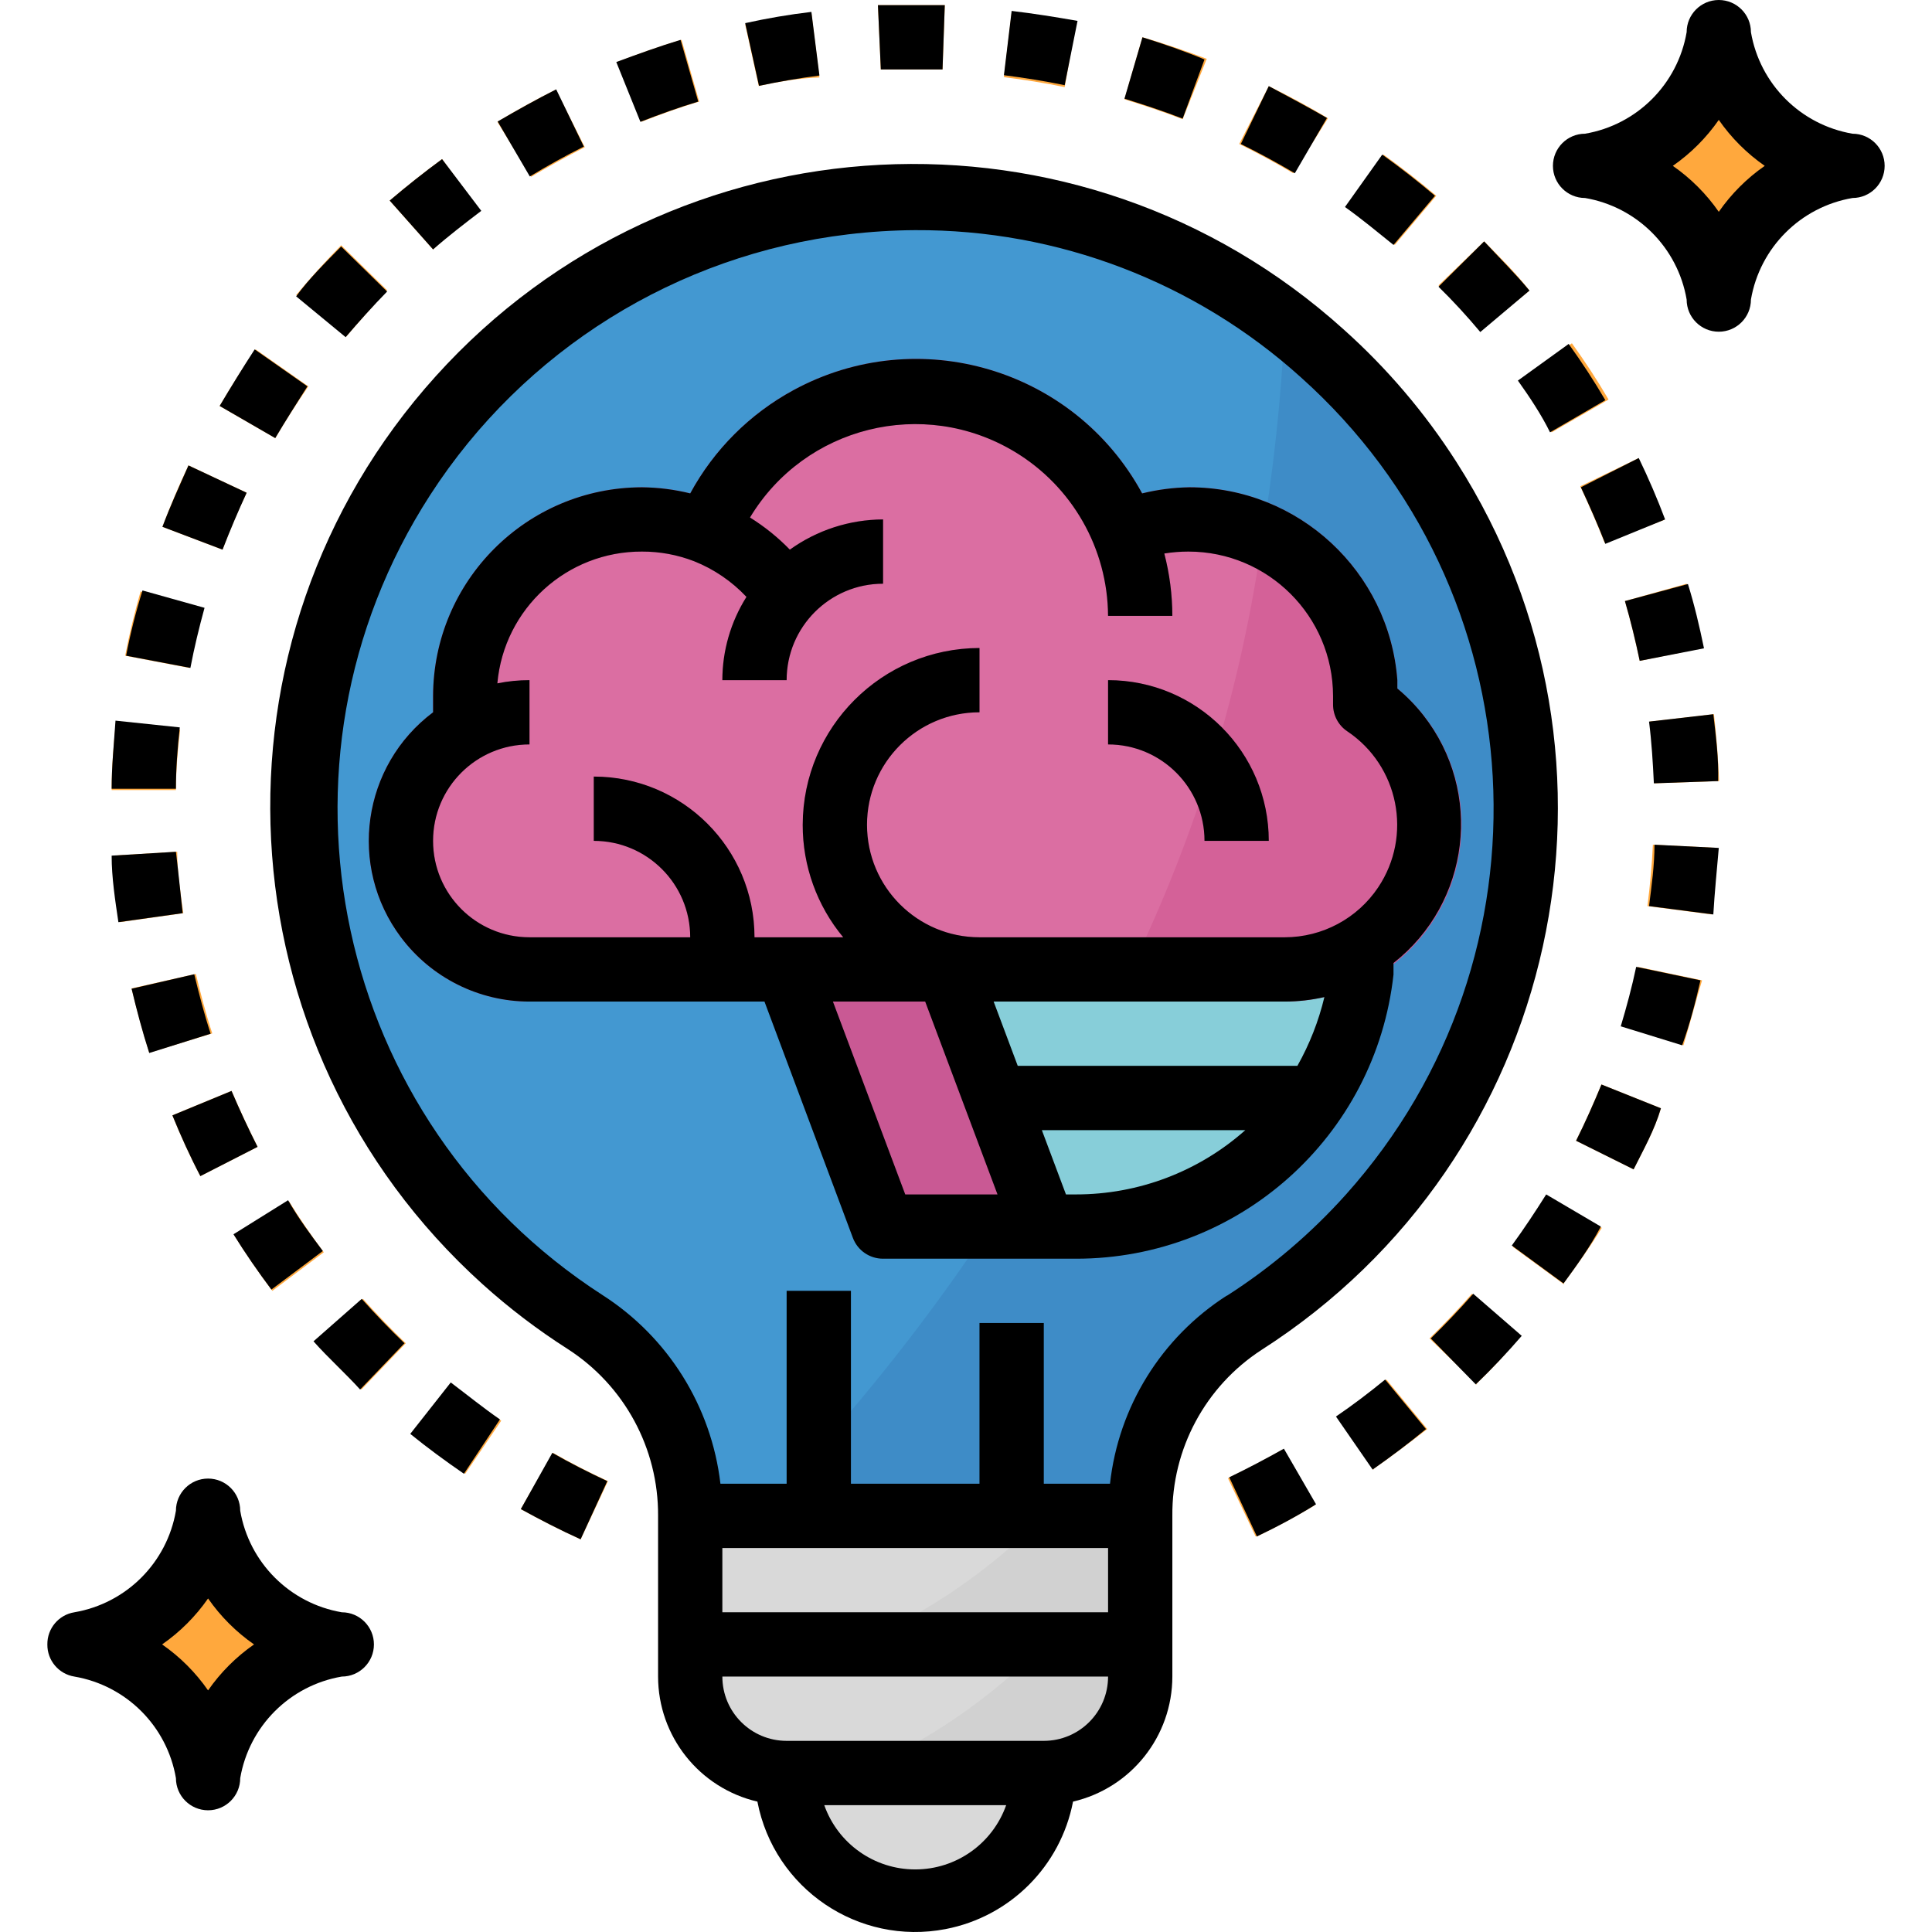 <svg enable-background="new 0 0 511.998 511.998" viewBox="0 0 511.998 511.998" xmlns="http://www.w3.org/2000/svg"><path d="m404.385 214.316c-.068-89.38-72.583-161.785-161.964-161.716-89.389.068-161.794 72.583-161.725 161.972.043 55.044 28.059 106.289 74.363 136.035 17.326 11.235 27.803 30.461 27.854 51.109v42.591c0 14.115 11.44 25.554 25.554 25.554h68.145c14.115 0 25.554-11.44 25.554-25.554v-42.591c-.153-20.614 10.222-39.882 27.514-51.109 46.519-29.72 74.68-81.093 74.705-136.291z" fill="#4398d1"/><path d="m340.499 85.522c-7.496 161.163-91.059 270.707-157.586 333.23v25.554c0 14.115 11.44 25.554 25.554 25.554h68.145c14.115 0 25.554-11.44 25.554-25.554v-42.591c-.153-20.614 10.222-39.882 27.514-51.109 75.292-48.179 97.269-148.267 49.09-223.559-10.221-15.979-23.177-30.034-38.271-41.525z" fill="#3e8cc7"/><path d="m251.059 256.907 25.554 68.145h-42.591l-25.554-68.145z" fill="#c95994"/><g fill="#ffa83d"><path d="m455.494 78.026c-2.896-17.479-16.593-31.176-34.073-34.073 17.479-2.896 31.176-16.593 34.073-34.073 2.896 17.479 16.593 31.176 34.073 34.073-17.479 2.897-31.177 16.594-34.073 34.073z"/><path d="m55.141 469.861c-2.896-17.479-16.593-31.176-34.073-34.073 17.479-2.896 31.176-16.593 34.073-34.073 2.896 17.479 16.593 31.176 34.073 34.073-17.479 2.896-31.176 16.594-34.073 34.073z"/><path d="m153.867 407.934c-5.452-2.47-10.733-5.196-15.844-8.007l8.518-14.907c4.77 2.726 9.625 5.196 14.566 7.496zm178.881-.767-7.326-15.418c4.941-2.385 9.796-4.941 14.481-7.581l8.518 14.736c-4.685 2.811-9.966 5.707-15.333 8.263zm-209.461-16.61c-4.855-3.322-9.711-6.9-14.225-10.563l10.733-13.288c4.174 3.407 8.518 6.729 13.033 9.796zm240.808-1.108-9.711-14.055c4.515-3.067 8.518-6.389 13.033-9.796l10.818 13.118c-4.855 3.748-9.626 7.326-14.481 10.733zm-268.322-21.21c-4.259-4.089-8.518-8.518-12.351-12.777l12.777-11.244c3.578 4.004 7.411 8.007 11.329 11.755zm295.665-1.363-12.607-12.181c3.918-3.833 7.752-7.837 11.244-11.84l12.862 11.159c-3.492 4.429-7.581 8.774-11.84 12.862zm-319.26-24.787c-3.578-4.77-6.985-9.711-10.051-14.651l14.481-9.029c2.811 4.6 5.963 9.114 9.2 13.459zm342.429-1.619-13.714-10.051c3.237-4.429 6.218-8.944 9.114-13.544l14.481 8.518c-3.067 5.026-6.644 9.966-10.137 14.736zm-361.51-28.791c-2.726-5.196-5.196-10.648-7.411-16.099l15.673-6.474c2.155 5 4.455 9.941 6.9 14.822zm379.824-1.789-15.247-7.581c2.47-4.941 4.685-9.966 6.729-14.907l15.759 6.303c-1.704 5.793-4.6 10.904-7.241 16.185zm-393.368-30.921c-1.789-5.622-3.322-11.414-4.685-17.036l17.036-3.833c1.278 5.281 2.641 10.562 4.344 15.759zm406.571-1.959-16.184-5.026c1.533-5.111 2.981-10.477 4.089-15.759l17.036 3.578c-1.704 5.622-3.237 11.585-4.941 17.207zm-414.407-32.624c-.852-5.792-1.448-11.755-1.789-17.633l17.036-1.022c0 5.452.852 10.903 1.618 16.27zm421.903-2.045-17.036-2.215c.681-5.366 1.193-10.818 1.448-16.27l17.036.852c-.085 5.878-.681 11.841-1.448 17.633zm-406.997-32.965h-17.036c0-5.963.511-11.925 1.107-17.718l17.036 1.789c-.596 5.026-1.107 10.563-1.107 15.929zm391.835-1.789c0-5.452-.596-10.988-1.278-16.355l17.036-1.959c.681 5.878 1.107 11.755 1.363 17.718zm-388.257-30.58-17.036-3.237c1.107-5.792 2.555-11.585 4.089-17.036l16.44 4.6c-1.193 5.025-2.471 10.392-3.493 15.673zm384.339-1.874c-1.107-5.281-2.385-10.563-3.918-15.844l16.355-4.6c1.704 5.707 3.067 11.499 4.259 17.036zm-375.565-29.473-15.929-6.048c2.044-5.452 4.344-10.903 6.9-16.27l15.418 7.24c-2.267 4.712-4.396 9.737-6.389 15.078zm366.28-1.789c-1.959-5.026-4.174-10.051-6.474-14.992l15.333-7.411c2.555 5.281 4.941 10.818 6.985 16.27zm-352.311-27.769-14.736-8.518c2.981-5.026 6.133-10.137 9.54-14.992l13.97 9.796c-3.066 4.43-6.048 9.114-8.774 13.714zm338.256-1.533c-2.726-4.685-5.792-9.285-8.518-13.714l13.885-9.881c3.492 4.855 6.729 9.796 9.711 14.907zm-319.601-25.554-13.118-10.818c3.748-4.515 7.752-8.944 11.925-13.203l12.181 11.925c-3.833 4.259-7.496 8.348-10.988 12.436zm300.691-1.363c-3.492-4.174-7.155-8.518-11.074-12.011l12.096-11.67c4.174 4.174 8.518 8.518 12.011 13.033zm-277.522-21.551-11.499-12.948c4.515-3.833 9.114-7.496 13.885-10.988l10.051 13.714c-3.918 3.237-8.689 6.644-12.437 10.222zm254.863-1.193c-4.174-3.492-8.518-6.9-12.862-10.051l9.881-13.885c4.855 3.492 9.54 7.155 13.97 10.903zm-228.882-18.058-8.944-14.566c5.111-3.067 10.307-5.963 15.503-8.518l7.666 15.247c-4.77 2.445-9.506 5.051-14.225 7.837zm201.965-.937c-4.6-2.726-9.455-5.366-14.31-7.752l7.837-15.333c5.366 2.641 10.648 5.452 15.673 8.518zm-172.748-13.629-6.389-15.844c5.537-2.13 11.159-4.174 17.036-5.878l4.685 16.355c-5.11 1.534-10.306 3.408-15.332 5.367zm143.446-.682c-5.026-1.959-10.222-3.663-15.418-5.281l4.77-16.44c5.707 1.618 11.329 3.578 17.036 5.707zm-112.27-8.518-3.663-16.61c5.792-1.286 11.653-2.283 17.547-2.981l2.13 17.036c-5.366.17-10.733 1.107-16.014 2.215zm81.008 0c-5.366-1.107-10.733-1.959-16.099-2.641l2.044-17.036c5.792.681 11.67 1.618 17.036 2.811zm-48.724-4.685-.766-17.036h17.718l-.596 17.036c-5.453 0-10.904 0-16.356 0z"/></g><path d="m208.468 469.861h68.145c0 18.817-15.256 34.073-34.073 34.073-18.816-.001-34.072-15.257-34.072-34.073z" fill="#d9d9d9"/><path d="m208.468 342.089h17.036v59.627h-17.036z" fill="#3582bd"/><path d="m259.577 350.607h17.036v51.109h-17.036z" fill="#3582bd"/><path d="m182.914 444.306c0 14.115 11.44 25.554 25.554 25.554h68.145c14.115 0 25.554-11.44 25.554-25.554v-8.518h-119.253z" fill="#d9d9d9"/><path d="m182.914 401.716h119.254v34.073h-119.254z" fill="#d9d9d9"/><path d="m302.168 401.716h-25.554c-14.268 14.489-31.219 26.066-49.916 34.073h75.471v-34.073z" fill="#d1d1d1"/><path d="m276.613 435.788c-14.268 14.489-31.219 26.066-49.916 34.073h49.916c14.115 0 25.554-11.44 25.554-25.554v-8.518h-25.554z" fill="#d1d1d1"/><path d="m251.059 256.907 25.554 68.145h8.518c38.936-.009 71.586-29.422 75.641-68.145z" fill="#87ced9"/><path d="m260.599 282.462 6.474 17.036h74.874c4.515-5.153 8.322-10.886 11.329-17.036z" fill="#6cbbc7"/><path d="m361.795 180.244v4.174.085z" fill="#db6ea2"/><path d="m361.795 186.718v-2.3c-.094-25.818-21.031-46.722-46.85-46.765-3.535.026-7.053.477-10.477 1.363h-.681c-1.499.281-2.973.647-4.429 1.107-.528.221-1.039.477-1.533.767-12.224-30.58-46.918-45.461-77.498-33.238-15.162 6.056-27.173 18.076-33.238 33.238-23.919-9.498-51.007 2.189-60.504 26.108-3.279 8.263-4.131 17.292-2.445 26.023-16.466 9.106-22.428 29.839-13.322 46.305 5.946 10.75 17.224 17.471 29.507 17.581h200.176c21.168-.009 38.323-17.181 38.315-38.349-.011-12.785-6.391-24.728-17.021-31.84z" fill="#db6ea2"/><path d="m361.795 186.718v-2.3c.094-18.305-10.537-34.958-27.173-42.591-5.528 39.959-17.309 78.793-34.924 115.08h40.802c21.168-.009 38.323-17.181 38.315-38.349-.01-12.785-6.39-24.728-17.02-31.84z" fill="#d46198"/><path d="m370.313 182.459v-2.215c-2.181-28.825-26.202-51.1-55.112-51.109-4.225.068-8.424.613-12.522 1.618-17.965-33.076-59.337-45.325-92.405-27.36-11.568 6.286-21.074 15.784-27.36 27.36-4.182-1.031-8.467-1.576-12.777-1.618-30.563.051-55.317 24.805-55.368 55.368v4.259c-18.817 14.115-22.633 40.81-8.518 59.627 8.041 10.724 20.665 17.036 34.073 17.036h200.176c25.878-.017 46.841-21.006 46.824-46.875-.009-13.961-6.244-27.198-17.011-36.091zm-29.814 65.93h-80.922c-16.466 0-29.813-13.348-29.813-29.813s13.348-29.814 29.813-29.814v-17.036c-25.853.051-46.799 20.997-46.85 46.85-.026 10.886 3.774 21.44 10.733 29.813h-23.51c0-23.519-19.072-42.591-42.591-42.591v17.036c14.115 0 25.554 11.44 25.554 25.554h-42.591c-14.115 0-25.554-11.44-25.554-25.554 0-14.115 11.44-25.554 25.554-25.554v-17.036c-2.862 0-5.716.281-8.518.852 1.772-19.83 18.425-35.001 38.332-34.924 4.719-.017 9.396.852 13.799 2.555 5.264 2.095 10 5.324 13.885 9.455-4.165 6.61-6.38 14.251-6.389 22.062h17.036c0-14.115 11.44-25.554 25.554-25.554v-17.036c-8.867.034-17.505 2.828-24.703 8.007-3.16-3.262-6.712-6.116-10.563-8.518 14.558-24.183 45.964-31.977 70.147-17.42 15.264 9.191 24.643 25.665 24.745 43.485h17.036c-.009-5.579-.724-11.125-2.13-16.525 2.112-.341 4.251-.511 6.389-.511 21.134 0 38.281 17.113 38.332 38.246v2.3c0 2.837 1.397 5.486 3.748 7.07 13.689 9.148 17.368 27.667 8.22 41.356-5.517 8.262-14.802 13.228-24.743 13.245z" fill="#c95994"/><path d="m293.649 180.244v17.036c14.115 0 25.554 11.44 25.554 25.554h17.036c.001-23.518-19.062-42.59-42.59-42.59z" fill="#c95994"/><path d="m182.914 427.27h119.254v8.518h-119.254z" fill="#d1d1d1"/><path d="m275.421 478.379c.75-2.777 1.15-5.639 1.193-8.518h-68.145c.043 2.879.443 5.741 1.193 8.518z" fill="#d1d1d1"/><path d="m370.313 182.459v-2.215c-2.181-28.825-26.202-51.1-55.112-51.109-4.225.068-8.424.613-12.522 1.618-17.965-33.076-59.337-45.325-92.405-27.36-11.568 6.286-21.074 15.784-27.36 27.36-4.182-1.031-8.467-1.576-12.777-1.618-30.563.051-55.317 24.805-55.368 55.368v4.259c-18.817 14.115-22.633 40.81-8.518 59.627 8.041 10.724 20.665 17.036 34.073 17.036h62.268l23.425 62.608c1.244 3.339 4.446 5.545 8.007 5.537h51.109c43.153.043 79.423-32.403 84.159-75.3v-3.067c20.316-15.946 23.859-45.342 7.913-65.658-2.037-2.597-4.354-4.974-6.892-7.086zm-130.413 134.075-19.166-51.109h24.447l19.166 51.109zm45.231 0h-2.641l-6.389-17.036h53.92c-12.367 10.988-28.339 17.053-44.89 17.036zm58.69-34.072h-74.108l-6.389-17.036h77.174c3.527-.009 7.036-.409 10.477-1.193-1.523 6.38-3.934 12.513-7.154 18.229zm-3.322-34.073h-80.922c-16.466 0-29.813-13.348-29.813-29.813s13.348-29.814 29.813-29.814v-17.036c-25.853.051-46.799 20.997-46.85 46.85-.026 10.886 3.774 21.44 10.733 29.813h-23.51c0-23.519-19.072-42.591-42.591-42.591v17.036c14.115 0 25.554 11.44 25.554 25.554h-42.591c-14.115 0-25.554-11.44-25.554-25.554 0-14.115 11.44-25.554 25.554-25.554v-17.036c-2.862 0-5.716.281-8.518.852 1.772-19.83 18.425-35.001 38.332-34.924 4.719-.017 9.396.852 13.799 2.555 5.264 2.095 10 5.324 13.885 9.455-4.165 6.61-6.38 14.251-6.389 22.062h17.036c0-14.115 11.44-25.554 25.554-25.554v-17.036c-8.867.034-17.505 2.828-24.703 8.007-3.16-3.262-6.712-6.116-10.563-8.518 14.558-24.183 45.964-31.977 70.147-17.42 15.264 9.191 24.643 25.665 24.745 43.485h17.036c-.009-5.579-.724-11.125-2.13-16.525 2.112-.341 4.251-.511 6.389-.511 21.134 0 38.281 17.113 38.332 38.246v2.3c0 2.837 1.397 5.486 3.748 7.07 13.689 9.148 17.368 27.667 8.22 41.356-5.517 8.262-14.802 13.228-24.743 13.245z"/><path d="m293.649 180.244v17.036c14.115 0 25.554 11.44 25.554 25.554h17.036c.001-23.518-19.062-42.59-42.59-42.59z"/><path d="m490.93 35.435c-13.774-2.36-24.558-13.143-26.917-26.917 0-4.702-3.816-8.518-8.518-8.518s-8.518 3.816-8.518 8.518c-2.36 13.774-13.143 24.558-26.917 26.917-4.702 0-8.518 3.816-8.518 8.518s3.816 8.518 8.518 8.518c13.774 2.36 24.558 13.143 26.917 26.917 0 4.702 3.816 8.518 8.518 8.518s8.518-3.816 8.518-8.518c2.36-13.774 13.143-24.558 26.917-26.917 4.702 0 8.518-3.816 8.518-8.518s-3.808-8.518-8.518-8.518zm-35.436 20.7c-3.305-4.753-7.428-8.876-12.181-12.181 4.753-3.305 8.876-7.428 12.181-12.181 3.305 4.753 7.428 8.876 12.181 12.181-4.753 3.305-8.876 7.427-12.181 12.181z"/><path d="m12.551 435.788c-.051 4.216 2.99 7.845 7.155 8.518 13.774 2.36 24.558 13.143 26.917 26.917 0 4.702 3.816 8.518 8.518 8.518s8.518-3.816 8.518-8.518c2.36-13.774 13.143-24.558 26.917-26.917 4.702 0 8.518-3.816 8.518-8.518s-3.816-8.518-8.518-8.518c-13.774-2.36-24.558-13.143-26.917-26.917 0-4.702-3.816-8.518-8.518-8.518s-8.518 3.816-8.518 8.518c-2.36 13.774-13.143 24.558-26.917 26.917-4.165.673-7.206 4.302-7.155 8.518zm42.59-12.181c3.305 4.753 7.428 8.876 12.181 12.181-4.753 3.305-8.876 7.428-12.181 12.181-3.305-4.753-7.428-8.876-12.181-12.181 4.754-3.305 8.876-7.428 12.181-12.181z"/><path d="m403.278 354.014-12.862-11.159c-3.492 4.004-7.326 8.007-11.244 11.84l11.925 12.181c4.259-4.088 8.348-8.433 12.181-12.862z"/><path d="m430.621 159.289c1.533 5.281 2.811 10.563 3.918 15.844l17.036-3.322c-1.193-5.792-2.555-11.585-4.259-17.036z"/><path d="m440.162 293.706-15.759-6.303c-2.044 4.941-4.259 9.966-6.729 14.907l15.247 7.581c2.641-5.282 5.537-10.393 7.241-16.185z"/><path d="m380.279 51.875c-4.429-3.748-9.114-7.411-13.97-10.903l-9.881 13.885c4.429 3.152 8.518 6.559 12.862 10.051z"/><path d="m336.24 22.829-7.411 15.333c4.855 2.385 9.711 5.026 14.31 7.752l8.518-14.651c-5.195-2.983-10.476-5.794-15.417-8.434z"/><path d="m424.233 325.052-14.481-8.518c-2.896 4.6-5.878 9.114-9.114 13.544l13.714 10.051c3.492-4.77 7.07-9.71 9.881-15.077z"/><path d="m402.256 100.855c3.152 4.429 6.218 9.029 8.518 13.714l14.651-8.518c-2.981-5.111-6.218-10.051-9.711-14.907z"/><path d="m450.639 259.803-17.036-3.578c-1.107 5.281-2.555 10.648-4.089 15.759l16.27 5.026c2.044-5.622 3.577-11.585 4.855-17.207z"/><path d="m454.046 189.273-17.036 1.959c.681 5.366 1.022 10.903 1.278 16.355l17.036-.596c.17-5.963-.596-11.84-1.278-17.718z"/><path d="m418.951 129.135c2.3 4.941 4.515 9.966 6.474 14.992l15.844-6.474c-2.044-5.452-4.429-10.988-6.985-16.27z"/><path d="m455.494 224.709-17.036-.852c0 5.452-.767 10.903-1.448 16.27l17.036 2.215c.341-5.793.937-11.756 1.448-17.633z"/><path d="m302.764 9.881-4.77 16.27c5.196 1.618 10.392 3.322 15.418 5.281l5.792-15.673c-5.111-2.13-10.733-4.089-16.44-5.878z"/><path d="m381.216 75.982c3.918 3.833 7.581 7.837 11.074 12.011l13.033-10.988c-3.748-4.515-7.837-8.518-12.011-13.033z"/><path d="m215.027 3.152c-5.895.698-11.755 1.695-17.547 2.981l3.663 16.61c5.281-1.107 10.648-2.044 16.014-2.726z"/><path d="m58.208 107.584 14.736 8.518c2.726-4.6 5.707-9.285 8.518-13.714l-13.97-9.796c-3.151 4.856-6.303 9.966-9.284 14.992z"/><path d="m102.588 77.26-12.181-11.926c-4.174 4.259-8.518 8.518-11.925 13.203l13.118 10.818c3.492-4.088 7.154-8.177 10.988-12.095z"/><path d="m45.686 295.58c2.215 5.452 4.685 10.903 7.411 16.099l15.162-7.751c-2.445-4.83-4.745-9.77-6.9-14.822z"/><path d="m85.551 331.526c-3.237-4.344-6.389-8.518-9.2-13.459l-14.481 9.029c3.067 4.941 6.474 9.881 10.051 14.651z"/><path d="m138.023 399.927c5.111 2.811 10.392 5.537 15.844 8.007l7.07-15.418c-4.941-2.3-9.796-4.77-14.566-7.496z"/><path d="m108.721 379.994c4.515 3.663 9.37 7.24 14.225 10.563l9.54-14.396c-4.429-3.067-8.518-6.389-13.033-9.796z"/><path d="m363.754 389.449c4.855-3.407 9.626-6.985 14.14-10.733l-10.818-13.118c-4.174 3.407-8.518 6.729-13.033 9.796z"/><path d="m333.089 407.167c5.366-2.555 10.648-5.366 15.673-8.518l-8.518-14.736c-4.685 2.641-9.54 5.196-14.481 7.581z"/><path d="m55.823 273.943c-1.704-5.196-3.067-10.477-4.344-15.759l-16.61 3.833c1.363 5.707 2.896 11.5 4.685 17.036z"/><path d="m268.095 2.896-2.044 17.036c5.366.681 10.733 1.533 16.099 2.641l3.407-17.036c-5.792-1.022-11.67-1.959-17.462-2.641z"/><path d="m117.154 42.165c-4.77 3.492-9.37 7.155-13.885 10.988l11.499 12.948c4.089-3.578 8.518-6.985 12.777-10.222z"/><path d="m180.358 10.562c-5.622 1.704-11.244 3.748-17.036 5.878l6.389 15.844c5.026-1.959 10.222-3.833 15.333-5.366z"/><path d="m29.587 226.753c0 5.878.937 11.84 1.789 17.633l17.036-2.386c-.596-5.366-1.107-10.648-1.789-16.27z"/><path d="m250.377 1.363c-5.878 0-11.84 0-17.718 0l.767 17.036h16.355z"/><path d="m147.393 23.68c-5.196 2.641-10.392 5.537-15.503 8.518l8.518 14.566c4.659-2.837 9.43-5.477 14.31-7.922z"/><path d="m33.42 173.77 17.036 3.237c1.022-5.366 2.3-10.648 3.748-15.929l-16.44-4.6c-1.788 5.707-3.236 11.5-4.344 17.292z"/><path d="m43.046 139.612 15.929 6.048c1.985-5.111 4.114-10.137 6.389-15.077l-15.418-7.24c-2.556 5.792-4.856 10.818-6.9 16.269z"/><path d="m29.587 209.035h17.036c0-5.366.426-10.903 1.022-16.27l-17.036-1.789c-.426 6.304-1.022 12.097-1.022 18.059z"/><path d="m95.858 344.218-12.777 11.244c3.918 4.429 8.518 8.518 12.351 12.777l11.755-12.266c-3.918-3.748-7.751-7.751-11.329-11.755z"/><path d="m356.087 87.311c-69.866-63.017-177.595-57.472-240.612 12.394s-57.463 177.595 12.403 240.612c7.036 6.346 14.592 12.096 22.582 17.19 15.017 9.677 24.047 26.347 23.936 44.209v42.591c.017 15.818 10.92 29.541 26.321 33.136 4.446 23.101 26.773 38.221 49.865 33.783 17.113-3.288 30.486-16.67 33.783-33.783 15.401-3.595 26.304-17.317 26.321-33.136v-42.591c-.162-17.718 8.74-34.294 23.595-43.954 79.253-50.708 102.405-156.061 51.697-235.314-8.323-13.015-18.374-24.839-29.891-35.137zm-113.546 408.104c-10.835.009-20.495-6.823-24.106-17.036h48.213c-3.613 10.213-13.272 17.045-24.107 17.036zm34.072-34.072h-68.145c-9.413 0-17.036-7.624-17.036-17.036h102.218c-.001 9.412-7.624 17.036-17.037 17.036zm17.036-34.073h-102.217v-17.036h102.218v17.036zm31.432-83.904c-17.292 11.099-28.655 29.405-30.921 49.831h-17.547v-42.591h-17.036v42.591h-34.073v-51.109h-17.036v51.109h-17.547c-2.402-20.512-13.876-38.86-31.262-50.001-71.152-45.913-91.604-140.813-45.691-211.965 24.796-38.417 65.445-63.767 110.855-69.133 5.878-.698 11.798-1.073 17.718-1.107 37.744-.187 74.193 13.723 102.218 39.013 63.094 56.484 68.452 153.412 11.968 216.506-9.259 10.341-19.873 19.37-31.56 26.858z"/></svg>